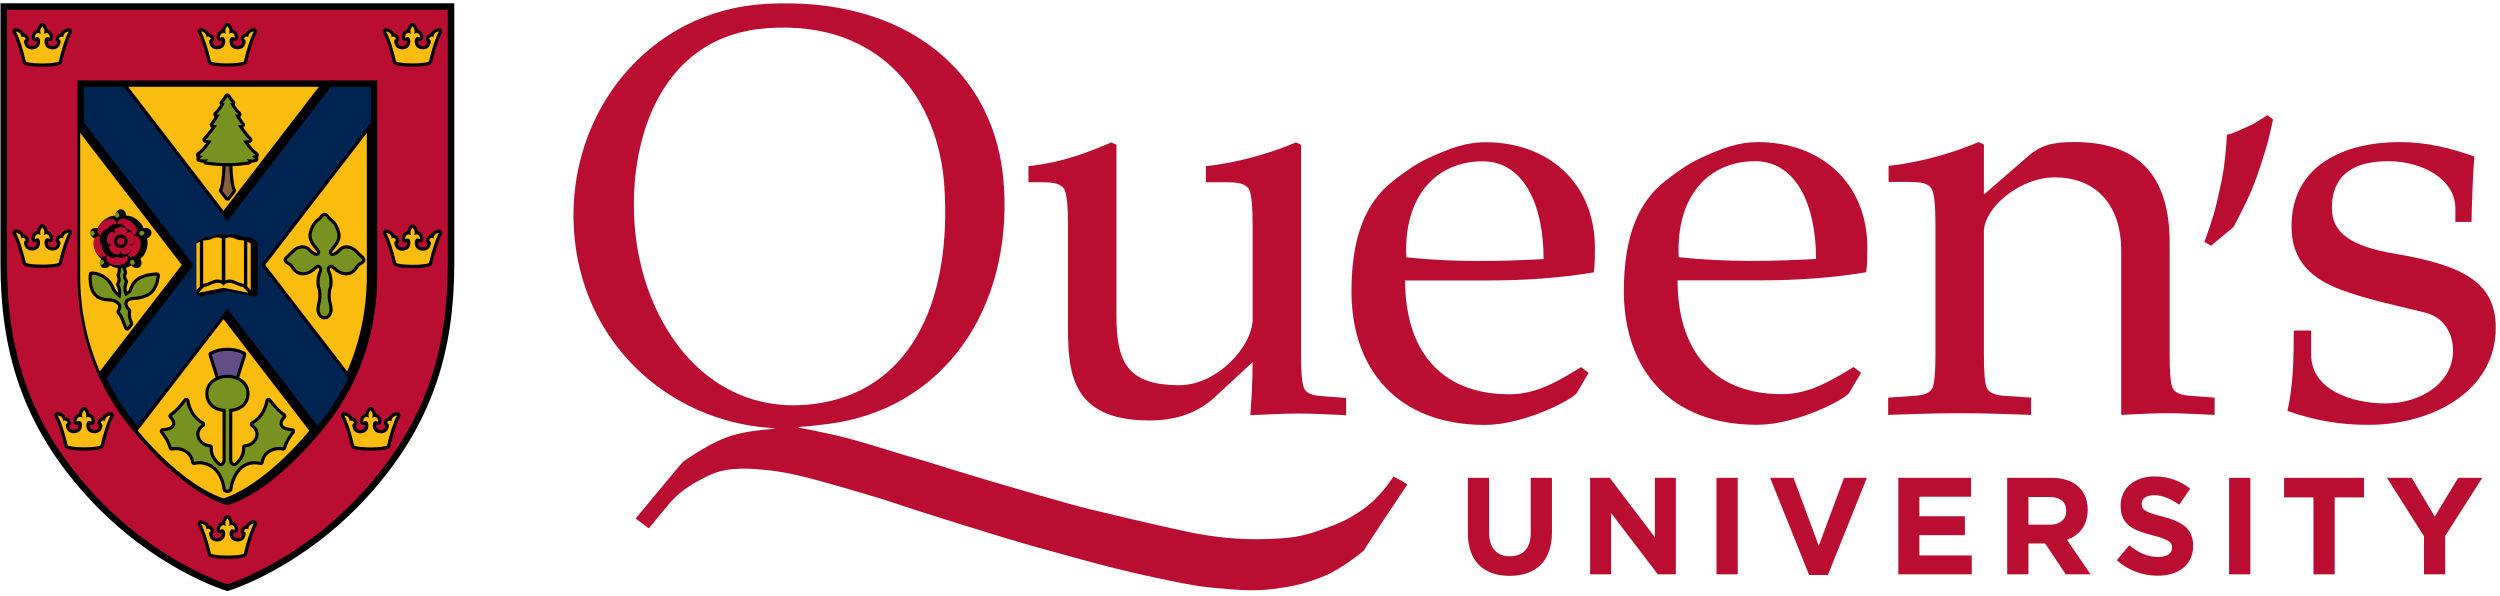 <?xml version="1.0" encoding="UTF-8" standalone="no"?>
<!DOCTYPE svg PUBLIC "-//W3C//DTD SVG 1.1//EN" "http://www.w3.org/Graphics/SVG/1.1/DTD/svg11.dtd">
<svg width="100%" height="100%" viewBox="0 0 1279 305" version="1.1" xmlns="http://www.w3.org/2000/svg" xmlns:xlink="http://www.w3.org/1999/xlink" xml:space="preserve" xmlns:serif="http://www.serif.com/" style="fill-rule:evenodd;clip-rule:evenodd;stroke-linecap:square;stroke-miterlimit:2;">
    <g transform="matrix(1,0,0,1,-1426.82,-1982.04)">
        <g id="Horizontal" transform="matrix(2.455,0,0,0.517,3668.17,1932.61)">
            <rect x="-913.126" y="95.675" width="520.912" height="589.382" style="fill:none;"/>
            <clipPath id="_clip1">
                <rect x="-913.126" y="95.675" width="520.912" height="589.382"/>
            </clipPath>
            <g clip-path="url(#_clip1)">
                <g transform="matrix(1.06,0,0,1.936,47.782,-336.661)">
                    <g transform="matrix(1.602,0,0,4.167,-961.819,80.483)">
                        <path d="M194.277,77.752C194.277,79.668 194.347,81.086 194.63,81.877C194.914,82.51 195.689,82.796 196.893,82.863L199.803,83.082L199.803,85.199C198.029,85.132 195.972,84.992 193.997,84.992C191.938,84.992 189.889,85.132 188.044,85.199C188.188,83.216 188.33,81.305 188.33,78.683L183.584,83.082C181.601,84.859 179.053,85.844 175.654,85.844C165.67,85.844 165.67,79.462 165.67,73.713L165.67,61.8C165.67,59.531 165.53,57.973 165.173,57.407C164.75,56.841 164.04,56.628 162.554,56.628L160.82,56.628L160.82,54.645C164.998,54.219 168.358,52.869 170.98,51.731L171.619,52.023L171.619,72.933C171.619,78.536 172.825,81.518 179.336,81.518C183.942,81.518 188.33,76.772 188.33,73.371L188.33,61.8C188.33,59.531 188.188,57.973 187.836,57.407C187.407,56.841 186.7,56.628 185.211,56.628L182.596,56.628L182.596,54.645C186.771,54.219 191.019,52.869 193.641,51.731L194.277,52.023L194.277,77.752Z" style="fill:rgb(185,14,49);fill-rule:nonzero;"/>
                    </g>
                    <g transform="matrix(1.602,0,0,4.167,-961.819,80.483)">
                        <path d="M216.538,54.056C221.638,54.056 224.038,59.447 224.038,66.047C218.941,66.327 212.991,66.467 207.192,65.828C206.835,58.096 211.086,54.056 216.538,54.056M216.887,51.714C214.479,51.714 212.429,52.499 209.951,53.636C208.394,54.342 206.906,55.407 205.561,56.465C202.302,59.021 200.461,63.133 200.461,70.008C200.461,79.584 206.128,86.392 216.818,86.392C221.638,86.392 227.649,83.271 228.148,82.425L229.559,80.01L228.64,79.304C225.948,80.928 223.26,82.632 219.864,82.632C211.152,82.632 207.047,76.968 207.047,68.669L217.383,68.669C221.637,68.669 225.947,68.383 230.202,67.678C230.337,66.68 230.337,65.688 230.337,64.697C230.338,56.685 224.609,51.714 216.887,51.714" style="fill:rgb(185,14,49);fill-rule:nonzero;"/>
                    </g>
                    <g transform="matrix(1.602,0,0,4.167,-961.819,80.483)">
                        <path d="M249.972,54.042C255.064,54.042 257.473,59.432 257.473,66.033C252.375,66.313 246.422,66.453 240.615,65.814C240.262,58.081 244.509,54.042 249.972,54.042M250.319,51.699C247.91,51.699 245.863,52.484 243.374,53.621C241.82,54.327 240.332,55.392 238.988,56.45C235.724,59.006 233.887,63.118 233.887,69.993C233.887,79.569 239.551,86.377 250.24,86.377C255.064,86.377 261.075,83.256 261.574,82.41L262.997,79.994L262.078,79.289C259.377,80.913 256.688,82.617 253.287,82.617C244.581,82.617 240.477,76.953 240.477,68.654L250.805,68.654C255.063,68.654 259.377,68.368 263.624,67.663C263.77,66.665 263.77,65.673 263.77,64.682C263.771,56.67 258.033,51.699 250.319,51.699" style="fill:rgb(185,14,49);fill-rule:nonzero;"/>
                    </g>
                    <g transform="matrix(1.602,0,0,4.167,-961.819,80.483)">
                        <path d="M278.072,77.713C278.072,79.629 278.139,81.047 278.419,81.838C278.705,82.471 279.478,82.757 280.688,82.824L283.867,83.043L283.867,85.16C281.39,85.093 278.561,84.953 275.097,84.953C271.62,84.953 268.788,85.093 266.321,85.16L266.321,83.043L269.5,82.824C270.701,82.757 271.48,82.471 271.769,81.838C272.049,81.047 272.125,79.629 272.125,77.713L272.125,61.761C272.125,59.492 271.979,57.934 271.62,57.368C271.2,56.802 270.488,56.589 269.004,56.589L266.375,56.589L266.375,54.606C270.564,54.18 274.801,52.83 277.423,51.692L278.071,51.984L278.071,58.013L278.208,58.013L283.446,53.469C285.01,52.124 286.342,51.693 289.177,51.693C297.47,51.693 300.864,56.304 300.864,64.031L300.864,77.714C300.864,79.63 300.931,81.048 301.217,81.839C301.503,82.472 302.282,82.758 303.486,82.825L306.388,83.044L306.388,85.161C304.618,85.094 302.555,84.954 300.578,84.954C298.601,84.954 296.544,85.094 294.92,85.161L294.92,65.028C294.92,59.139 291.586,56.024 286.767,56.024C282.453,56.024 278.07,59.784 278.07,62.686L278.07,77.713L278.072,77.713Z" style="fill:rgb(185,14,49);fill-rule:nonzero;"/>
                    </g>
                    <g transform="matrix(1.602,0,0,4.167,-961.819,80.483)">
                        <path d="M311.592,55.86C310.85,58.02 309.639,60.374 308.702,62.12L305.934,64.414L305.131,63.945C306.068,61.39 306.542,59.838 307.078,57.204C307.62,54.856 307.826,52.294 307.888,50.81C308.903,50.536 309.506,50.208 310.449,49.794C311.386,49.392 311.988,48.924 312.876,48.383L313.545,48.924C313.01,51.68 312.334,53.706 311.592,55.86" style="fill:rgb(185,14,49);fill-rule:nonzero;"/>
                    </g>
                    <g transform="matrix(1.602,0,0,4.167,-961.819,80.483)">
                        <path d="M318.227,74.815L318.227,77.723C318.227,82.122 323.252,83.752 327.365,83.752C331.825,83.752 335.64,81.142 335.64,77.303C335.64,75.034 334.441,73.184 332.251,72.624C329.124,71.833 325.236,71.06 321.829,69.789C318.44,68.511 315.818,66.382 315.818,62.056C315.818,54.396 322.474,51.695 329.124,51.695C332.464,51.695 335.506,52.48 338.262,53.471C338.049,56.033 337.982,58.648 337.909,61.49L335.931,61.49L335.931,59.854C335.931,56.173 331.752,54.044 327.712,54.044C321.695,54.044 320.777,57.378 320.777,59.787C320.777,62.835 323.107,64.472 328.491,65.39C336.918,66.808 340.884,68.937 340.884,74.461C340.884,82.267 333.097,86.38 325.236,86.38C321.829,86.38 318.793,85.887 315.325,84.677C316.031,81.556 316.098,78.149 316.098,74.815L318.227,74.815Z" style="fill:rgb(185,14,49);fill-rule:nonzero;"/>
                    </g>
                    <g transform="matrix(1.602,0,0,4.167,-961.819,80.483)">
                        <path d="M114.232,99.08C114.232,99.08 115.845,97.089 116.976,95.782C118.275,94.281 120.311,93.189 121.802,92.501C124.143,91.422 127.171,91.777 128.819,91.942C130.672,92.127 132.649,92.576 134.555,93.083C136.339,93.558 142.526,95.332 144.271,95.942C146.9,96.862 158.513,100.489 162.048,101.448C164.671,102.16 168.029,103.119 170.663,103.784C173.255,104.438 175.865,105.033 178.486,105.562C180.004,105.868 181.784,106.223 183.329,106.353C186.128,106.589 188.108,106.848 190.828,106.518C193.491,106.195 195.245,105.72 197.255,104.87C199.397,103.963 202.117,101.722 202.035,101.722C201.952,101.722 207.226,93.811 207.297,93.734C207.395,93.626 205.624,92.717 205.624,92.717C204.428,94.472 203.286,95.856 201.211,97.19C199.829,98.078 198.784,98.543 196.514,99.333C194.273,100.112 192.995,100.294 189.936,100.392C186.719,100.496 183.508,100.162 180.364,99.504C176.121,98.616 170.424,97.222 168.278,96.71C165.994,96.165 158.615,94.011 156.051,93.25C154.728,92.857 150.974,91.72 149.659,91.3C147.856,90.724 146.204,90.289 144.398,89.726C142.918,89.264 141.435,88.81 139.944,88.384C138.891,88.083 137.828,87.813 136.759,87.569C135.54,87.291 134.31,87.058 133.085,86.807C132.913,86.772 132.74,86.739 132.568,86.705C132.566,86.683 132.564,86.662 132.562,86.64C133.758,86.576 134.849,86.449 136.318,86.262C150.434,84.415 158.739,72.191 157.819,57.2C156.962,42.843 145.541,33.814 128.652,34.741C114.184,35.521 104.245,48.098 105.027,62.236C105.806,76.239 116.595,85.902 129.151,86.762L129.683,86.795C129.683,86.808 129.507,86.882 129.366,86.892C128.005,86.992 125.554,87.229 123.647,87.962C121.081,88.949 118.45,90.923 118.413,90.92C118.376,90.918 112.61,97.875 112.61,97.875L114.232,99.08ZM112.476,61.675C111.77,51.298 115.739,38.655 128.723,37.728C143.059,36.661 149.867,46.83 150.504,57.2C151.356,70.338 146.956,81.708 135.321,83.701C121.628,85.975 113.325,74.038 112.476,61.675" style="fill:rgb(185,14,49);fill-rule:nonzero;"/>
                    </g>
                    <g transform="matrix(1.602,0,0,4.167,-961.819,80.483)">
                        <path d="M219.87,104.904C216.69,104.904 214.745,103.128 214.745,99.644L214.745,92.878L217.35,92.878L217.35,99.576C217.35,101.504 218.314,102.502 219.904,102.502C221.494,102.502 222.458,101.538 222.458,99.66L222.458,92.877L225.063,92.877L225.063,99.558C225.062,103.145 223.05,104.904 219.87,104.904" style="fill:rgb(185,14,49);fill-rule:nonzero;"/>
                    </g>
                    <g transform="matrix(1.602,0,0,4.167,-961.819,80.483)">
                        <path d="M238.053,104.718L232.319,97.191L232.319,104.718L229.748,104.718L229.748,92.878L232.15,92.878L237.697,100.168L237.697,92.878L240.268,92.878L240.268,104.718L238.053,104.718Z" style="fill:rgb(185,14,49);fill-rule:nonzero;"/>
                    </g>
                    <g transform="matrix(1.602,0,0,4.167,-961.819,80.483)">
                        <rect x="245.258" y="92.878" width="2.605" height="11.84" style="fill:rgb(185,14,49);"/>
                    </g>
                    <g transform="matrix(1.602,0,0,4.167,-961.819,80.483)">
                        <path d="M258.925,104.803L256.624,104.803L251.838,92.878L254.713,92.878L257.809,101.217L260.904,92.878L263.712,92.878L258.925,104.803Z" style="fill:rgb(185,14,49);fill-rule:nonzero;"/>
                    </g>
                    <g transform="matrix(1.602,0,0,4.167,-961.819,80.483)">
                        <path d="M267.568,104.718L267.568,92.878L276.499,92.878L276.499,95.195L270.156,95.195L270.156,97.597L275.738,97.597L275.738,99.914L270.156,99.914L270.156,102.401L276.583,102.401L276.583,104.718L267.568,104.718Z" style="fill:rgb(185,14,49);fill-rule:nonzero;"/>
                    </g>
                    <g transform="matrix(1.602,0,0,4.167,-961.819,80.483)">
                        <path d="M288.119,104.718L285.582,100.929L283.535,100.929L283.535,104.718L280.93,104.718L280.93,92.878L286.342,92.878C289.133,92.878 290.808,94.35 290.808,96.785L290.808,96.819C290.808,98.73 289.776,99.931 288.271,100.489L291.163,104.718L288.119,104.718ZM288.17,96.92C288.17,95.804 287.392,95.229 286.123,95.229L283.535,95.229L283.535,98.629L286.173,98.629C287.442,98.629 288.169,97.952 288.169,96.954L288.169,96.92L288.17,96.92Z" style="fill:rgb(185,14,49);fill-rule:nonzero;"/>
                    </g>
                    <g transform="matrix(1.602,0,0,4.167,-961.819,80.483)">
                        <path d="M299.401,104.887C297.608,104.887 295.798,104.261 294.377,102.993L295.916,101.149C296.982,102.028 298.098,102.587 299.451,102.587C300.517,102.587 301.159,102.164 301.159,101.471L301.159,101.437C301.159,100.777 300.753,100.439 298.774,99.932C296.389,99.323 294.85,98.663 294.85,96.312L294.85,96.278C294.85,94.13 296.575,92.709 298.994,92.709C300.719,92.709 302.191,93.25 303.392,94.214L302.039,96.176C300.99,95.449 299.959,95.009 298.961,95.009C297.963,95.009 297.439,95.466 297.439,96.041L297.439,96.075C297.439,96.853 297.947,97.107 299.993,97.631C302.395,98.257 303.748,99.119 303.748,101.183L303.748,101.217C303.748,103.568 301.955,104.887 299.401,104.887" style="fill:rgb(185,14,49);fill-rule:nonzero;"/>
                    </g>
                    <g transform="matrix(1.602,0,0,4.167,-961.819,80.483)">
                        <rect x="308.163" y="92.878" width="2.605" height="11.84" style="fill:rgb(185,14,49);"/>
                    </g>
                    <g transform="matrix(1.602,0,0,4.167,-961.819,80.483)">
                        <path d="M321.119,95.28L321.119,104.718L318.514,104.718L318.514,95.28L314.911,95.28L314.911,92.878L324.722,92.878L324.722,95.28L321.119,95.28Z" style="fill:rgb(185,14,49);fill-rule:nonzero;"/>
                    </g>
                    <g transform="matrix(1.602,0,0,4.167,-961.819,80.483)">
                        <path d="M334.684,99.999L334.684,104.718L332.079,104.718L332.079,100.049L327.53,92.878L330.574,92.878L333.399,97.631L336.274,92.878L339.234,92.878L334.684,99.999Z" style="fill:rgb(185,14,49);fill-rule:nonzero;"/>
                    </g>
                    <g transform="matrix(1.602,0,0,4.167,-961.819,80.483)">
                        <path d="M62.516,105.934C62.516,105.934 53.799,103.286 45.93,94.661C38.061,86.034 35.469,77.105 35.469,66.577L35.469,35.47L89.561,35.47L89.561,66.577C89.561,77.105 86.973,86.034 79.104,94.661C71.231,103.286 62.516,105.934 62.516,105.934Z" style="fill:none;fill-rule:nonzero;stroke:black;stroke-width:1.6px;"/>
                        <path d="M62.516,105.934C62.516,105.934 53.799,103.286 45.93,94.661C38.061,86.034 35.469,77.105 35.469,66.577L35.469,35.47L89.561,35.47L89.561,66.577C89.561,77.105 86.973,86.034 79.104,94.661C71.231,103.286 62.516,105.934 62.516,105.934Z" style="fill:rgb(185,14,49);fill-rule:nonzero;"/>
                    </g>
                    <g transform="matrix(1.602,0,0,4.167,-961.819,80.483)">
                        <path d="M44.124,44.137L44.124,68.094C44.124,74.795 46.296,81.154 50.063,85.995C57.171,95.134 62.515,96.221 62.515,96.221C62.515,96.221 67.858,95.134 74.966,85.995C78.732,81.154 80.905,74.795 80.905,68.094L80.905,44.137L44.124,44.137Z" style="fill-rule:nonzero;"/>
                    </g>
                    <g transform="matrix(0.384,0,0,1,-1455.5,-1758.7)">
                        <path d="M1500.5,2202.12C1523.42,2229.31 1540.89,2235.66 1544.45,2236.73C1547.98,2235.67 1565.45,2229.33 1588.39,2202.12L1544.44,2145.12L1500.5,2202.12ZM1617.82,2049.96L1565.82,2117.4L1607.77,2171.81C1614.32,2156.77 1617.82,2140.07 1617.82,2122.91L1617.82,2049.96ZM1471.08,2049.96L1471.08,2122.9C1471.08,2140.06 1474.57,2156.77 1481.13,2171.8L1523.08,2117.39L1471.08,2049.96ZM1593.27,2026.35L1495.62,2026.35L1544.45,2089.68L1593.27,2026.35Z" style="fill:rgb(250,189,15);fill-rule:nonzero;"/>
                    </g>
                    <g transform="matrix(1.602,0,0,4.167,-961.819,80.483)">
                        <path d="M80.123,49.304L80.123,44.919L75.221,44.919L62.515,61.401L49.808,44.919L44.906,44.919L44.906,49.304L58.373,66.771L47.685,80.637C48.512,82.377 49.514,84.015 50.681,85.514C50.942,85.85 51.201,86.173 51.457,86.487L62.516,72.143L73.575,86.487C73.831,86.173 74.089,85.85 74.351,85.514C75.518,84.014 76.52,82.376 77.347,80.636L66.656,66.772L80.123,49.304Z" style="fill:rgb(0,36,82);fill-rule:nonzero;"/>
                    </g>
                    <g transform="matrix(1.602,0,0,4.167,-961.819,80.483)">
                        <path d="M75.17,67.16C75.204,67.132 75.223,67.123 75.224,67.121C75.282,67.135 75.431,67.265 75.529,67.351C75.845,67.627 76.322,68.045 77.092,68.045C77.91,68.045 78.288,67.522 78.537,67.177C78.618,67.064 78.695,66.958 78.768,66.892C78.839,66.828 78.928,66.775 79.014,66.724C79.193,66.618 79.439,66.472 79.453,66.172C79.467,65.877 79.233,65.664 79.004,65.497C78.893,65.414 78.69,65.197 78.568,65.067L78.534,65.031C78.13,64.602 77.619,64.356 77.129,64.356L77.126,64.356C76.757,64.357 76.421,64.499 76.179,64.759C75.703,65.272 75.436,65.297 75.389,65.276C75.37,65.267 75.353,65.224 75.354,65.182C75.386,65.117 75.509,64.969 75.601,64.858C75.998,64.38 76.598,63.657 76.356,62.739C76.138,61.917 75.757,61.325 75.223,60.981C75.136,60.925 75.086,60.851 75.029,60.765C74.933,60.622 74.772,60.384 74.435,60.384C74.1,60.384 73.94,60.623 73.844,60.765C73.786,60.851 73.736,60.925 73.652,60.981C73.115,61.327 72.733,61.918 72.516,62.739C72.275,63.655 72.874,64.378 73.27,64.855C73.361,64.965 73.485,65.114 73.517,65.179C73.519,65.227 73.499,65.267 73.483,65.274C73.437,65.296 73.17,65.271 72.692,64.757C72.453,64.499 72.118,64.356 71.75,64.354L71.744,64.354C71.255,64.354 70.744,64.6 70.34,65.027L70.269,65.103C70.15,65.229 69.971,65.42 69.869,65.494C69.639,65.663 69.405,65.875 69.419,66.17C69.434,66.469 69.679,66.615 69.858,66.721C69.944,66.772 70.033,66.825 70.103,66.888C70.175,66.953 70.251,67.059 70.332,67.171C70.582,67.518 70.961,68.042 71.779,68.042C72.551,68.042 73.029,67.624 73.345,67.347C73.444,67.26 73.595,67.129 73.637,67.117C73.637,67.117 73.657,67.123 73.697,67.157C73.715,67.172 73.708,67.17 73.721,67.177C73.748,67.205 73.813,67.305 73.712,67.54C73.416,68.223 73.356,69.151 73.57,69.696C73.708,70.051 73.698,70.744 73.609,71.183C73.593,71.26 73.576,71.337 73.559,71.414C73.458,71.873 73.354,72.347 73.538,72.759C73.616,72.928 73.852,73.444 74.428,73.444L74.443,73.444C75.022,73.444 75.255,72.927 75.331,72.758C75.517,72.35 75.412,71.877 75.311,71.42C75.293,71.341 75.276,71.262 75.261,71.185C75.173,70.741 75.164,70.046 75.302,69.696C75.515,69.147 75.455,68.22 75.16,67.54C75.058,67.304 75.121,67.204 75.148,67.175C75.161,67.172 75.153,67.175 75.17,67.16Z" style="fill-rule:nonzero;"/>
                    </g>
                    <g transform="matrix(1.602,0,0,4.167,-961.819,80.483)">
                        <path d="M58.713,53.836C58.739,53.987 58.851,54.109 58.999,54.147C59.191,54.196 59.378,54.217 59.546,54.223C59.597,54.346 59.709,54.435 59.842,54.456C60.109,54.499 60.939,54.621 61.898,54.653C61.835,56.717 61.602,57.312 61.553,57.413C61.419,57.548 61.443,57.724 61.562,57.878L62.222,58.733C62.295,58.828 62.408,58.883 62.528,58.883C62.648,58.883 62.761,58.827 62.834,58.732L63.492,57.879C63.612,57.724 63.634,57.545 63.497,57.41C63.448,57.309 63.207,56.715 63.138,54.652C64.099,54.619 64.925,54.498 65.191,54.455C65.324,54.434 65.435,54.345 65.487,54.222C65.655,54.216 65.842,54.195 66.034,54.146C66.183,54.108 66.295,53.986 66.32,53.835C66.336,53.74 66.316,53.644 66.267,53.566C66.327,53.507 66.367,53.429 66.379,53.342C66.399,53.196 66.334,53.051 66.211,52.969C65.799,52.693 65.398,52.207 65.125,51.833C65.183,51.822 65.241,51.809 65.296,51.793C65.429,51.756 65.533,51.65 65.567,51.517C65.601,51.383 65.561,51.241 65.462,51.144C65.169,50.858 64.759,50.318 64.471,49.92C64.55,49.876 64.613,49.804 64.646,49.716C64.695,49.583 64.668,49.433 64.574,49.327C64.466,49.204 64.263,48.899 64.081,48.616C64.147,48.57 64.198,48.504 64.226,48.425C64.276,48.281 64.236,48.121 64.125,48.016C63.795,47.707 63.556,47.378 63.404,47.135C63.436,47.093 63.459,47.044 63.471,46.991C63.501,46.863 63.464,46.729 63.373,46.635C63.186,46.441 63.019,46.215 62.85,45.925C62.781,45.807 62.654,45.734 62.516,45.734C62.378,45.734 62.252,45.807 62.182,45.925C62.012,46.215 61.846,46.44 61.658,46.635C61.567,46.729 61.53,46.864 61.56,46.991C61.572,47.044 61.596,47.093 61.627,47.135C61.475,47.378 61.237,47.706 60.906,48.015C60.795,48.119 60.755,48.279 60.805,48.424C60.832,48.503 60.884,48.569 60.949,48.615C60.767,48.899 60.564,49.203 60.456,49.326C60.362,49.433 60.335,49.582 60.384,49.715C60.417,49.803 60.48,49.875 60.559,49.919C60.27,50.317 59.861,50.857 59.567,51.143C59.468,51.24 59.428,51.382 59.462,51.516C59.496,51.65 59.6,51.755 59.733,51.792C59.788,51.807 59.846,51.82 59.904,51.832C59.631,52.206 59.23,52.692 58.818,52.968C58.695,53.05 58.63,53.195 58.65,53.341C58.662,53.427 58.702,53.506 58.762,53.565C58.717,53.645 58.697,53.74 58.713,53.836Z" style="fill-rule:nonzero;"/>
                    </g>
                    <g transform="matrix(1.602,0,0,4.167,-961.819,80.483)">
                        <path d="M70.451,86.779C69.975,86.759 69.389,86.657 69.304,86.289C69.297,86.259 69.294,86.228 69.294,86.199C69.294,86.016 69.42,85.788 69.632,85.59C69.718,85.509 69.763,85.393 69.752,85.275C69.742,85.157 69.678,85.05 69.579,84.985C69.08,84.658 68.492,84.05 67.876,83.229C67.784,83.106 67.629,83.05 67.478,83.084C67.329,83.119 67.214,83.239 67.186,83.39C67.06,84.068 66.669,85.306 65.46,85.977C65.344,86.042 65.269,86.162 65.262,86.295C65.255,86.428 65.317,86.555 65.426,86.632C65.785,86.884 65.894,87.158 65.928,87.303C65.945,87.374 65.954,87.446 65.954,87.524C65.954,87.833 65.81,88.138 65.548,88.382C65.31,88.605 64.995,88.739 64.66,88.759C64.555,88.765 64.457,88.814 64.389,88.895C64.321,88.975 64.288,89.08 64.299,89.185C64.305,89.244 64.308,89.305 64.308,89.364C64.308,90.101 63.812,90.694 63.402,91.056L63.396,91.061C63.395,91.061 63.338,91.083 63.278,91.043C63.149,90.955 63.117,90.869 63.117,90.602L63.116,90.149C63.115,90.007 63.115,89.869 63.115,89.74L63.118,84.782C63.625,84.721 64.084,84.54 64.44,84.257C64.96,83.843 65.235,83.243 65.235,82.521C65.235,81.596 64.691,80.937 63.963,80.572C63.967,80.562 63.973,80.553 63.976,80.542L64.826,77.876C64.883,77.698 64.804,77.505 64.639,77.417C64.028,77.092 63.295,76.92 62.519,76.92C61.743,76.92 61.01,77.092 60.399,77.417C60.234,77.505 60.156,77.698 60.212,77.876L61.062,80.542C61.065,80.552 61.071,80.562 61.075,80.572C60.346,80.938 59.803,81.597 59.803,82.521C59.803,83.243 60.078,83.843 60.598,84.257C60.953,84.54 61.412,84.721 61.919,84.782L61.922,89.871C61.922,89.96 61.922,90.056 61.921,90.162L61.92,90.604C61.92,90.866 61.887,90.956 61.76,91.043C61.7,91.083 61.644,91.063 61.644,91.063L61.639,91.061C61.222,90.693 60.727,90.1 60.727,89.365C60.727,89.313 60.73,89.256 60.738,89.185C60.749,89.08 60.716,88.976 60.648,88.895C60.58,88.815 60.482,88.766 60.377,88.759C60.042,88.739 59.726,88.604 59.488,88.382C59.227,88.137 59.083,87.832 59.083,87.524C59.083,87.446 59.091,87.374 59.109,87.3C59.142,87.159 59.251,86.884 59.61,86.633C59.719,86.556 59.781,86.429 59.774,86.296C59.767,86.163 59.692,86.043 59.576,85.978C58.368,85.307 57.976,84.069 57.85,83.391C57.822,83.24 57.707,83.12 57.558,83.085C57.408,83.05 57.253,83.107 57.161,83.23C56.545,84.052 55.956,84.659 55.458,84.986C55.359,85.051 55.295,85.158 55.285,85.276C55.275,85.394 55.319,85.51 55.405,85.591C55.616,85.789 55.743,86.017 55.743,86.2C55.743,86.23 55.74,86.257 55.733,86.287C55.647,86.658 55.063,86.76 54.587,86.781C54.44,86.787 54.309,86.877 54.25,87.011C54.191,87.146 54.213,87.303 54.308,87.416C54.798,88 55.18,88.699 55.306,89.241C55.354,89.448 55.561,89.578 55.768,89.531C56.264,89.419 56.842,89.516 57.277,89.785C57.719,90.058 57.982,90.462 58.06,90.986C58.077,91.098 58.141,91.197 58.237,91.257C58.333,91.317 58.45,91.332 58.558,91.298C59.29,91.069 60.064,91.407 60.459,91.629C61.2,92.048 61.815,93.177 61.921,94.314C61.935,94.461 62.031,94.588 62.17,94.64L62.387,94.722C62.431,94.738 62.477,94.747 62.523,94.747C62.572,94.747 62.62,94.738 62.666,94.72L62.887,94.632C63.018,94.58 63.11,94.461 63.128,94.321C63.28,93.115 63.913,91.975 64.666,91.549C65.231,91.231 65.899,91.144 66.499,91.308C66.606,91.338 66.721,91.319 66.813,91.258C66.906,91.197 66.968,91.099 66.984,90.99C67.06,90.465 67.323,90.06 67.766,89.786C68.202,89.517 68.781,89.42 69.277,89.532C69.485,89.579 69.691,89.449 69.739,89.242C69.864,88.701 70.247,88.001 70.737,87.417C70.832,87.304 70.854,87.147 70.795,87.012C70.729,86.875 70.598,86.786 70.451,86.779Z" style="fill-rule:nonzero;"/>
                    </g>
                    <g transform="matrix(1.602,0,0,4.167,-961.819,80.483)">
                        <path d="M66.042,63.82L65.376,63.432C65.313,63.395 65.242,63.376 65.166,63.38L65.015,63.386C64.788,63.384 64.37,63.334 64.218,63.256C63.894,63.092 63.579,63.008 63.281,63.004C62.965,63.003 62.711,63.075 62.522,63.161C62.339,63.078 62.093,63.007 61.785,63.005L61.721,63.005C61.705,63.006 61.689,63.007 61.674,63.009C61.402,63.027 61.117,63.109 60.826,63.256C60.673,63.333 60.247,63.385 60.026,63.386L59.871,63.38C59.797,63.377 59.724,63.395 59.661,63.432L58.995,63.82C58.876,63.889 58.803,64.017 58.803,64.154L58.803,70.245C58.803,70.361 58.855,70.471 58.945,70.544C59.035,70.617 59.153,70.647 59.266,70.624L62.52,69.969L65.774,70.624C65.799,70.629 65.825,70.632 65.85,70.632C65.939,70.632 66.025,70.602 66.095,70.545C66.185,70.472 66.237,70.362 66.237,70.246L66.237,64.155C66.234,64.016 66.161,63.889 66.042,63.82Z" style="fill-rule:nonzero;"/>
                    </g>
                    <g transform="matrix(1.602,0,0,4.167,-961.819,80.483)">
                        <path d="M54.137,67.801C54.061,67.721 53.952,67.677 53.846,67.68C53.778,67.682 52.169,67.733 51.316,68.408C50.817,68.802 50.563,69.324 50.433,69.766C50.432,69.77 50.43,69.774 50.428,69.779C50.402,69.877 50.342,69.931 50.177,70.037C50.158,69.951 50.15,69.854 50.147,69.731C50.14,69.454 50.177,69.256 50.298,68.915C50.341,68.795 50.321,68.661 50.246,68.558C50.125,68.392 50.093,68.251 50.087,68.163C50.082,68.092 50.122,67.983 50.182,67.841C50.225,67.74 50.223,67.627 50.177,67.528C50.11,67.383 50.095,67.225 50.095,67.105C50.347,67.042 50.562,66.942 50.729,66.804C50.816,66.905 50.923,66.994 51.047,67.06C51.166,67.124 51.289,67.155 51.405,67.155C51.528,67.155 51.645,67.119 51.743,67.048C51.933,66.91 52.017,66.663 51.969,66.391C51.944,66.251 51.892,66.121 51.823,66.008C52.152,65.8 52.418,65.415 52.589,64.887C52.759,64.364 52.771,63.899 52.63,63.54C52.751,63.489 52.868,63.414 52.969,63.317C53.169,63.124 53.244,62.876 53.172,62.652C53.099,62.429 52.892,62.272 52.616,62.233C52.477,62.214 52.34,62.224 52.211,62.254C52.115,61.877 51.832,61.504 51.383,61.178C50.935,60.852 50.494,60.698 50.107,60.723C50.096,60.593 50.062,60.46 50.002,60.335C49.881,60.085 49.668,59.935 49.433,59.934L49.432,59.934C49.197,59.934 48.984,60.083 48.862,60.334C48.801,60.459 48.768,60.591 48.757,60.722C48.37,60.699 47.93,60.854 47.482,61.179C47.033,61.505 46.75,61.878 46.654,62.254C46.525,62.223 46.386,62.214 46.246,62.233C45.971,62.272 45.764,62.428 45.691,62.652C45.618,62.876 45.694,63.124 45.895,63.318C45.996,63.415 46.113,63.49 46.235,63.541C46.095,63.901 46.107,64.366 46.277,64.889C46.448,65.415 46.713,65.798 47.04,66.005C46.97,66.119 46.917,66.25 46.891,66.39C46.843,66.663 46.928,66.909 47.117,67.047C47.215,67.118 47.332,67.154 47.456,67.154C47.572,67.154 47.695,67.122 47.815,67.059C47.94,66.992 48.046,66.902 48.133,66.801C48.362,66.989 48.679,67.11 49.062,67.157C49.073,67.348 49.069,67.62 48.952,67.842C48.897,67.946 48.892,68.07 48.94,68.178C49.001,68.317 49.041,68.437 49.037,68.569C49.031,68.733 49.022,68.761 48.912,68.94C48.842,69.054 48.836,69.197 48.896,69.316C49.035,69.591 49.09,69.849 49.096,69.998C49.098,70.045 49.098,70.091 49.098,70.135C48.925,69.969 48.765,69.8 48.714,69.678C48.714,69.678 48.714,69.677 48.713,69.677C48.556,69.243 48.309,68.767 47.918,68.407C46.972,67.537 45.923,67.566 45.878,67.566C45.772,67.567 45.706,67.598 45.637,67.647C45.557,67.704 45.522,67.796 45.509,67.901C45.5,67.976 45.274,69.754 46.26,70.671C46.782,71.156 47.562,71.25 48.087,71.25L48.114,71.25C48.579,71.299 48.945,71.517 49.081,71.734C49.084,71.742 49.086,71.75 49.088,71.758C49.141,71.929 49.112,72.053 48.957,72.308C48.865,72.459 48.888,72.654 49.012,72.78C49.263,73.035 49.406,73.407 49.623,73.969C49.694,74.153 49.772,74.355 49.863,74.577C49.915,74.705 50.032,74.795 50.169,74.814C50.187,74.816 50.204,74.817 50.221,74.817C50.339,74.817 50.453,74.762 50.526,74.667L50.883,74.207C50.971,74.094 50.989,73.941 50.93,73.811C50.739,73.389 50.671,72.993 50.671,72.783C50.671,72.688 50.683,72.597 50.708,72.496C50.743,72.359 50.7,72.215 50.597,72.119C50.387,71.923 50.295,71.773 50.251,71.556C50.244,71.388 50.275,71.115 51.105,71.063C51.113,71.062 51.12,71.06 51.128,71.06C51.526,71.045 52.12,70.956 52.807,70.635C54.062,70.049 54.231,68.179 54.237,68.1C54.25,67.989 54.212,67.88 54.137,67.801Z" style="fill-rule:nonzero;"/>
                    </g>
                    <g transform="matrix(0.384,0,0,1,-1455.5,-1758.7)">
                        <path d="M1496.92,2114.9C1496.84,2115.39 1496.66,2115.85 1496.4,2116.29C1496.65,2116.64 1497,2116.96 1497.41,2117.18C1498.41,2117.71 1499.11,2117.2 1498.91,2116.09C1498.83,2115.62 1498.63,2115.19 1498.37,2114.84C1498.08,2114.9 1497.78,2114.95 1497.48,2114.95C1497.3,2114.95 1497.11,2114.93 1496.92,2114.9ZM1482.38,2114.93C1482.08,2114.93 1481.79,2114.89 1481.49,2114.83C1481.23,2115.17 1481.03,2115.61 1480.94,2116.09C1480.74,2117.2 1481.45,2117.7 1482.44,2117.18C1482.86,2116.95 1483.21,2116.63 1483.46,2116.28C1483.2,2115.85 1483.02,2115.38 1482.94,2114.89C1482.75,2114.91 1482.57,2114.93 1482.38,2114.93ZM1478.62,2101.59C1478.41,2101.16 1478.29,2100.69 1478.24,2100.2C1477.83,2100.07 1477.36,2100.01 1476.89,2100.08C1475.78,2100.24 1475.51,2101.06 1476.32,2101.84C1476.66,2102.16 1477.07,2102.4 1477.48,2102.53C1477.81,2102.15 1478.19,2101.83 1478.62,2101.59ZM1502.4,2102.53C1502.8,2102.4 1503.21,2102.17 1503.55,2101.85C1504.36,2101.07 1504.09,2100.24 1502.98,2100.08C1502.52,2100.02 1502.05,2100.07 1501.65,2100.2C1501.6,2100.7 1501.47,2101.16 1501.26,2101.61C1501.69,2101.84 1502.07,2102.16 1502.4,2102.53ZM1491.16,2092.57C1491.16,2092.15 1491.06,2091.7 1490.86,2091.28C1490.37,2090.26 1489.5,2090.26 1489.01,2091.28C1488.81,2091.7 1488.72,2092.14 1488.71,2092.56C1489.18,2092.76 1489.59,2093.03 1489.96,2093.37C1490.3,2093.04 1490.71,2092.77 1491.16,2092.57Z" style="fill:rgb(119,146,33);fill-rule:nonzero;"/>
                    </g>
                    <g transform="matrix(0.384,0,0,1,-1455.5,-1758.7)">
                        <path d="M1490.38,2113.39C1490.24,2113.33 1490.09,2113.23 1489.93,2113.12C1489.77,2113.23 1489.62,2113.33 1489.48,2113.39C1488.16,2114.04 1486.52,2113.74 1484.82,2112.55C1483.6,2115.35 1485.66,2117.49 1489.94,2117.49C1494.22,2117.49 1496.27,2115.36 1495.04,2112.56C1493.34,2113.74 1491.7,2114.04 1490.38,2113.39ZM1498.45,2102.68C1498.67,2103.39 1498.78,2104.07 1498.78,2104.69C1498.78,2105.77 1498.46,2106.68 1497.81,2107.35C1497.7,2107.46 1497.57,2107.57 1497.4,2107.7C1497.46,2107.88 1497.51,2108.06 1497.53,2108.2C1497.55,2108.36 1497.56,2108.51 1497.56,2108.66C1497.56,2109.97 1496.76,2111.27 1495.27,2112.39C1497.56,2114.41 1500.23,2113.12 1501.55,2109.05C1502.87,2104.98 1501.49,2102.39 1498.45,2102.68ZM1482.31,2108.65C1482.31,2108.5 1482.32,2108.35 1482.34,2108.2C1482.37,2108.05 1482.41,2107.87 1482.46,2107.69C1482.31,2107.57 1482.17,2107.46 1482.07,2107.35C1481.42,2106.68 1481.09,2105.77 1481.09,2104.69C1481.09,2104.06 1481.21,2103.37 1481.43,2102.65C1478.39,2102.37 1477.01,2104.98 1478.33,2109.05C1479.65,2113.11 1482.3,2114.4 1484.59,2112.37C1483.1,2111.26 1482.31,2109.96 1482.31,2108.65ZM1494.36,2098.42C1494.42,2098.55 1494.49,2098.72 1494.55,2098.91C1494.75,2098.9 1494.94,2098.92 1495.09,2098.95C1496.53,2099.2 1497.69,2100.42 1498.37,2102.39C1500.99,2100.84 1500.58,2097.9 1497.12,2095.39C1493.66,2092.88 1490.77,2093.39 1490.1,2096.36C1492.16,2096.4 1493.67,2097.12 1494.36,2098.42ZM1481.52,2102.37C1482.19,2100.41 1483.35,2099.19 1484.8,2098.94C1484.95,2098.91 1485.13,2098.9 1485.34,2098.9C1485.39,2098.72 1485.46,2098.55 1485.52,2098.41C1486.21,2097.12 1487.72,2096.39 1489.8,2096.37C1489.13,2093.39 1486.22,2092.88 1482.75,2095.39C1479.3,2097.91 1478.89,2100.82 1481.52,2102.37Z" style="fill:rgb(185,14,49);fill-rule:nonzero;"/>
                    </g>
                    <g transform="matrix(1.602,0,0,4.167,-961.819,80.483)">
                        <path d="M49.429,62.128C48.752,62.128 48.47,62.506 48.788,62.97L48.787,62.971C48.441,62.524 47.994,62.678 47.784,63.323C47.575,63.969 47.846,64.354 48.387,64.194L48.388,64.195C47.856,64.385 47.863,64.858 48.413,65.257C48.961,65.655 49.41,65.516 49.426,64.954L49.428,64.954C49.446,65.518 49.896,65.656 50.447,65.257C50.995,64.859 51.001,64.388 50.471,64.198L50.472,64.197C51.013,64.355 51.284,63.968 51.075,63.322C50.865,62.678 50.42,62.526 50.076,62.972L50.075,62.971C50.393,62.505 50.108,62.128 49.429,62.128ZM48.602,63.866C48.602,63.408 48.975,63.036 49.432,63.036C49.89,63.036 50.262,63.407 50.262,63.866C50.262,64.324 49.891,64.696 49.432,64.696C48.975,64.696 48.602,64.324 48.602,63.866Z" style="fill:rgb(185,14,49);fill-rule:nonzero;"/>
                    </g>
                    <g transform="matrix(1.602,0,0,4.167,-961.819,80.483)">
                        <path d="M62.517,77.305C61.807,77.305 61.128,77.465 60.579,77.757L61.429,80.423C62.087,80.175 62.948,80.175 63.606,80.423L64.456,77.757C63.906,77.465 63.226,77.305 62.517,77.305Z" style="fill:rgb(97,79,135);fill-rule:nonzero;"/>
                    </g>
                    <g transform="matrix(1.602,0,0,4.167,-961.819,80.483)">
                        <path d="M74.429,73.06C74.212,73.06 74.046,72.942 73.89,72.601C73.734,72.252 73.89,71.749 73.988,71.263C74.086,70.778 74.104,70.005 73.93,69.559C73.754,69.112 73.814,68.279 74.066,67.697C74.318,67.116 73.945,66.864 73.945,66.864C73.301,66.322 73.034,67.658 71.778,67.658C70.92,67.658 70.729,66.938 70.362,66.604C69.993,66.27 69.468,66.268 70.096,65.807C70.248,65.695 70.472,65.448 70.619,65.295C71.207,64.672 71.987,64.568 72.408,65.021C73.443,66.134 73.959,65.565 73.898,65.112C73.845,64.727 72.607,63.907 72.889,62.838C73.103,62.03 73.468,61.559 73.861,61.306C74.188,61.093 74.193,60.771 74.435,60.771C74.682,60.771 74.684,61.093 75.014,61.306C75.407,61.559 75.769,62.03 75.983,62.838C76.265,63.908 75.029,64.727 74.974,65.112C74.914,65.565 75.432,66.134 76.465,65.021C76.888,64.568 77.668,64.672 78.255,65.295C78.399,65.449 78.625,65.695 78.776,65.807C79.406,66.268 78.882,66.27 78.512,66.604C78.142,66.938 77.956,67.658 77.095,67.658C75.841,67.658 75.575,66.321 74.925,66.864C74.925,66.864 74.557,67.116 74.809,67.697C75.061,68.279 75.119,69.112 74.945,69.559C74.769,70.005 74.789,70.778 74.885,71.263C74.983,71.749 75.142,72.252 74.983,72.601C74.829,72.942 74.661,73.06 74.447,73.06L74.429,73.06Z" style="fill:rgb(119,146,33);fill-rule:nonzero;"/>
                    </g>
                    <g transform="matrix(0.384,0,0,1,-1455.5,-1758.7)">
                        <path d="M1531.64,2131.65L1534.44,2128.67C1535.46,2128.61 1537.24,2127.91 1538.09,2127.49C1540.19,2126.43 1543.28,2125.91 1544.46,2128.05L1544.47,2128.02C1545.66,2125.91 1548.73,2126.43 1550.82,2127.49C1551.67,2127.91 1553.46,2128.61 1554.47,2128.67L1557.27,2131.65L1544.46,2129.07L1531.64,2131.65ZM1556.62,2105.48L1558.37,2106.49L1558.37,2130.29L1556.62,2128.45L1556.62,2105.48ZM1530.58,2106.49L1532.32,2105.48L1532.32,2128.45L1530.58,2130.29L1530.58,2106.49ZM1534.04,2104.9C1534.83,2104.9 1537.06,2104.72 1538.13,2104.19C1540.54,2102.97 1542.4,2103.16 1543.56,2103.89L1543.56,2125.34C1542.27,2124.68 1540.49,2124.55 1538.17,2125.72C1537.25,2126.19 1535.12,2126.96 1534.04,2127.06L1534.04,2104.9ZM1545.39,2103.89C1546.54,2103.16 1548.4,2102.97 1550.82,2104.19C1551.89,2104.73 1554.12,2104.9 1554.91,2104.9L1554.91,2127.05C1553.82,2126.96 1551.69,2126.18 1550.77,2125.72C1548.46,2124.55 1546.68,2124.68 1545.39,2125.33L1545.39,2103.89Z" style="fill:rgb(250,189,15);"/>
                    </g>
                    <g transform="matrix(1.602,0,0,4.167,-961.819,80.483)">
                        <path d="M62.731,84.416C63.821,84.416 64.847,83.813 64.847,82.519C64.847,81.237 63.596,80.622 62.517,80.621C61.438,80.621 60.187,81.236 60.187,82.519C60.187,83.813 61.213,84.416 62.303,84.416L62.303,87.276L62.306,89.869C62.306,89.959 62.306,90.058 62.305,90.161L62.304,90.602C62.304,90.896 62.269,91.16 61.974,91.361C61.803,91.477 61.614,91.467 61.495,91.419L61.433,91.394L61.383,91.351C60.907,90.931 60.338,90.237 60.338,89.363C60.338,89.29 60.343,89.217 60.351,89.144C59.938,89.119 59.537,88.958 59.221,88.663C58.88,88.343 58.694,87.936 58.694,87.523C58.694,87.417 58.705,87.314 58.731,87.211C58.785,86.98 58.949,86.622 59.387,86.315C58.191,85.65 57.656,84.47 57.469,83.46C56.999,84.087 56.336,84.87 55.669,85.308C55.94,85.562 56.128,85.882 56.128,86.199C56.128,86.257 56.122,86.315 56.108,86.372C55.995,86.863 55.486,87.127 54.601,87.165C55.08,87.736 55.527,88.494 55.68,89.151C56.259,89.02 56.944,89.123 57.478,89.453C58.019,89.788 58.346,90.299 58.44,90.926C59.179,90.695 59.983,90.917 60.647,91.29C61.519,91.783 62.187,93.022 62.304,94.275L62.521,94.357L62.742,94.269C62.899,93.02 63.548,91.732 64.474,91.208C65.136,90.835 65.909,90.742 66.599,90.931C66.689,90.301 67.018,89.788 67.561,89.453C68.096,89.123 68.781,89.02 69.36,89.151C69.512,88.494 69.959,87.736 70.439,87.165C69.554,87.127 69.044,86.863 68.931,86.372C68.918,86.314 68.912,86.256 68.912,86.199C68.912,85.882 69.101,85.562 69.372,85.308C68.705,84.87 68.041,84.087 67.572,83.46C67.385,84.469 66.849,85.65 65.654,86.315C66.092,86.622 66.256,86.98 66.31,87.211C66.335,87.314 66.346,87.417 66.346,87.523C66.346,87.936 66.16,88.344 65.818,88.663C65.503,88.958 65.1,89.119 64.689,89.144C64.696,89.217 64.7,89.29 64.7,89.363C64.7,90.237 64.132,90.93 63.657,91.351L63.6,91.394L63.538,91.419C63.418,91.467 63.23,91.477 63.059,91.361C62.763,91.159 62.729,90.896 62.729,90.602L62.728,90.151C62.727,90.007 62.727,89.869 62.727,89.738L62.73,86.146L62.73,84.414L62.731,84.416Z" style="fill:rgb(119,146,33);fill-rule:nonzero;"/>
                    </g>
                    <g transform="matrix(1.602,0,0,4.167,-961.819,80.483)">
                        <path d="M62.512,54.66C62.46,54.661 62.408,54.661 62.357,54.661C62.333,54.661 62.309,54.661 62.284,54.66C62.206,57.206 61.868,57.641 61.868,57.641L62.528,58.496L63.186,57.643C63.186,57.643 62.838,57.207 62.752,54.66C62.672,54.661 62.592,54.661 62.512,54.66Z" style="fill:rgb(135,97,64);fill-rule:nonzero;"/>
                    </g>
                    <g transform="matrix(1.602,0,0,4.167,-961.819,80.483)">
                        <path d="M65.516,53.418C65.516,53.418 65.743,53.375 65.995,53.291C65.18,52.745 64.443,51.515 64.443,51.515C64.443,51.515 64.886,51.507 65.192,51.422C64.659,50.902 63.802,49.646 63.802,49.646C63.802,49.646 64.063,49.614 64.283,49.583C64.038,49.303 63.442,48.325 63.442,48.325C63.442,48.325 63.597,48.322 63.86,48.3C63.161,47.645 62.845,46.924 62.845,46.924C62.845,46.924 62.996,46.941 63.095,46.905C62.845,46.646 62.661,46.369 62.516,46.122C62.371,46.369 62.187,46.646 61.937,46.905C62.035,46.94 62.187,46.924 62.187,46.924C62.187,46.924 61.871,47.646 61.172,48.3C61.435,48.323 61.59,48.325 61.59,48.325C61.59,48.325 60.995,49.304 60.749,49.583C60.969,49.614 61.23,49.646 61.23,49.646C61.23,49.646 60.373,50.903 59.84,51.422C60.146,51.507 60.589,51.515 60.589,51.515C60.589,51.515 59.852,52.745 59.037,53.291C59.289,53.375 59.516,53.418 59.516,53.418C59.516,53.418 59.364,53.593 59.093,53.772C59.65,53.913 60.155,53.786 60.155,53.786C60.155,53.786 60.028,53.931 59.902,54.074C60.414,54.156 61.455,54.287 62.515,54.274C63.575,54.287 64.616,54.156 65.128,54.074C65.002,53.931 64.875,53.786 64.875,53.786C64.875,53.786 65.381,53.913 65.937,53.772C65.668,53.593 65.516,53.418 65.516,53.418Z" style="fill:rgb(119,146,33);fill-rule:nonzero;"/>
                    </g>
                    <g transform="matrix(1.602,0,0,4.167,-961.819,80.483)">
                        <path d="M51.555,68.711C51.133,69.045 50.916,69.492 50.803,69.874C50.803,69.875 50.801,69.876 50.801,69.877C50.703,70.249 50.377,70.334 50.027,70.601C49.81,70.308 49.769,70.075 49.761,69.74C49.753,69.396 49.807,69.144 49.934,68.785C49.744,68.525 49.709,68.298 49.701,68.187C49.691,68.033 49.745,67.878 49.825,67.689C49.74,67.506 49.714,67.319 49.709,67.168C49.626,67.175 49.541,67.179 49.452,67.18C49.461,67.409 49.447,67.735 49.295,68.022C49.373,68.2 49.431,68.374 49.424,68.581C49.416,68.825 49.379,68.918 49.242,69.141C49.392,69.438 49.474,69.753 49.483,69.983C49.491,70.193 49.483,70.669 49.348,70.898C48.998,70.553 48.5,70.165 48.358,69.827C48.358,69.826 48.357,69.825 48.356,69.824C48.217,69.434 47.999,69.006 47.657,68.691C46.817,67.918 45.893,67.952 45.893,67.952C45.893,67.952 45.673,69.597 46.524,70.388C46.971,70.804 47.681,70.87 48.141,70.863L48.142,70.863C48.707,70.919 49.24,71.201 49.442,71.584C49.448,71.604 49.453,71.622 49.46,71.643C49.567,71.988 49.452,72.24 49.29,72.508C49.691,72.916 49.838,73.489 50.223,74.429L50.58,73.969C50.387,73.543 50.287,73.088 50.287,72.781C50.287,72.639 50.307,72.514 50.336,72.399C50.066,72.147 49.928,71.923 49.869,71.604C49.822,70.778 50.707,70.698 51.084,70.675C51.088,70.675 51.09,70.673 51.094,70.673C51.447,70.662 51.998,70.586 52.647,70.283C53.713,69.785 53.856,68.066 53.856,68.066C53.856,68.066 52.317,68.109 51.555,68.711Z" style="fill:rgb(119,146,33);fill-rule:nonzero;"/>
                    </g>
                    <g transform="matrix(1.602,0,0,4.167,-961.819,80.483)">
                        <circle cx="49.432" cy="63.866" r="0.443" style="fill:rgb(185,14,49);"/>
                    </g>
                    <g transform="matrix(1.602,0,0,-4.167,-898.062,349.044)">
                        <path d="M-0.18,-2.68L0,-2.681C0.969,-2.681 1.789,-2.581 2.079,-2.462C2.314,-2.365 2.4,-2.205 2.423,-2.079C2.713,-0.78 3.256,0.933 3.585,1.42C3.674,1.55 3.677,1.72 3.594,1.854C3.511,1.988 3.358,2.061 3.202,2.041C2.879,1.998 2.438,1.813 2.255,1.402C1.947,1.353 1.671,1.1 1.638,0.736C1.623,0.58 1.701,0.432 1.832,0.355C1.815,0.285 1.779,0.143 1.742,0.068C1.648,-0.113 1.368,-0.189 1.107,-0.132C1.107,-0.132 1.106,-0.132 1.106,-0.132C0.812,-0.069 0.701,0.11 0.676,0.31C0.669,0.368 0.679,0.455 0.689,0.518L0.703,0.511C0.817,0.444 0.956,0.438 1.075,0.494C1.194,0.55 1.278,0.661 1.3,0.79C1.368,1.201 1.156,1.624 0.82,1.783C0.766,1.808 0.709,1.829 0.648,1.842C0.581,2.277 0.275,2.571 0.275,2.571C0.121,2.718 -0.121,2.718 -0.275,2.571C-0.275,2.571 -0.581,2.277 -0.648,1.842C-0.709,1.829 -0.767,1.809 -0.821,1.783C-1.157,1.624 -1.369,1.201 -1.301,0.79C-1.279,0.661 -1.195,0.55 -1.076,0.494C-0.957,0.438 -0.818,0.444 -0.704,0.511L-0.69,0.518C-0.68,0.456 -0.67,0.368 -0.677,0.31C-0.702,0.11 -0.813,-0.069 -1.106,-0.132C-1.368,-0.189 -1.648,-0.113 -1.741,0.069C-1.778,0.143 -1.815,0.285 -1.832,0.355C-1.701,0.433 -1.623,0.58 -1.638,0.736C-1.671,1.1 -1.947,1.353 -2.255,1.402C-2.439,1.813 -2.88,1.998 -3.201,2.041C-3.358,2.061 -3.511,1.988 -3.594,1.854C-3.677,1.721 -3.674,1.55 -3.585,1.42C-3.256,0.932 -2.714,-0.778 -2.424,-2.077C-2.402,-2.201 -2.317,-2.364 -2.078,-2.462C-1.807,-2.573 -1.069,-2.668 -0.18,-2.68ZM1.631,-1.974L1.631,-1.98L1.631,-1.974ZM-1.631,-1.974L-1.631,-1.98L-1.631,-1.974ZM-1.634,-1.951L-1.633,-1.954L-1.634,-1.951ZM1.634,-1.952L1.633,-1.954L1.634,-1.952ZM-0.001,-0.224C-0.144,-0.542 -0.425,-0.803 -0.936,-0.914C-0.936,-0.914 -0.936,-0.914 -0.936,-0.914C-1.29,-0.99 -1.643,-0.932 -1.927,-0.789C-1.836,-1.11 -1.752,-1.431 -1.681,-1.736C-1.422,-1.776 -0.671,-1.881 0,-1.881C0.671,-1.881 1.422,-1.776 1.681,-1.737C1.752,-1.432 1.836,-1.111 1.927,-0.789C1.642,-0.932 1.29,-0.99 0.937,-0.914C0.424,-0.803 0.143,-0.542 -0.001,-0.224ZM-0.001,0.985L-0.011,0.979L-0.008,0.973L-0.001,0.958L0.007,0.973L0.01,0.979L-0.001,0.985Z"/>
                    </g>
                    <g transform="matrix(1.602,0,0,-4.167,-898.062,349.044)">
                        <path d="M0,-2.281C1.122,-2.281 2.03,-2.158 2.03,-2.004C2.331,-0.651 2.91,1.136 3.254,1.644C2.974,1.607 2.538,1.421 2.572,0.92C2.38,1.117 2.061,0.969 2.036,0.699C2.359,0.59 2.241,0.169 2.098,-0.113C1.937,-0.428 1.474,-0.621 1.022,-0.523C0.507,-0.412 0.322,-0.089 0.279,0.262C0.231,0.658 0.374,1.166 0.905,0.856C0.969,1.241 0.633,1.665 0.177,1.343C0.441,1.863 0,2.281 0,2.281C0,2.281 -0.441,1.863 -0.178,1.343C-0.634,1.665 -0.97,1.241 -0.906,0.856C-0.375,1.166 -0.232,0.658 -0.28,0.262C-0.323,-0.089 -0.508,-0.412 -1.021,-0.523C-1.474,-0.621 -1.936,-0.428 -2.097,-0.113C-2.241,0.169 -2.358,0.59 -2.036,0.699C-2.061,0.969 -2.38,1.117 -2.572,0.92C-2.538,1.421 -2.975,1.607 -3.254,1.644C-2.91,1.135 -2.331,-0.651 -2.03,-2.004C-2.03,-2.157 -1.122,-2.281 0,-2.281" style="fill:rgb(250,189,15);"/>
                    </g>
                    <g transform="matrix(1.602,0,0,-4.167,-889.833,442.424)">
                        <path d="M-0.18,-2.68L0,-2.681C0.969,-2.681 1.789,-2.581 2.079,-2.462C2.314,-2.365 2.4,-2.205 2.423,-2.079C2.713,-0.78 3.256,0.933 3.585,1.42C3.674,1.55 3.677,1.72 3.594,1.854C3.511,1.988 3.358,2.061 3.202,2.041C2.879,1.998 2.438,1.813 2.255,1.402C1.947,1.353 1.671,1.1 1.638,0.736C1.623,0.58 1.701,0.432 1.832,0.355C1.815,0.285 1.779,0.143 1.742,0.068C1.648,-0.113 1.368,-0.189 1.107,-0.132C1.107,-0.132 1.106,-0.132 1.106,-0.132C0.812,-0.069 0.701,0.11 0.676,0.31C0.669,0.368 0.679,0.455 0.689,0.518L0.703,0.511C0.817,0.444 0.956,0.438 1.075,0.494C1.194,0.55 1.278,0.661 1.3,0.79C1.368,1.201 1.156,1.624 0.82,1.783C0.766,1.808 0.709,1.829 0.648,1.842C0.581,2.277 0.275,2.571 0.275,2.571C0.121,2.718 -0.121,2.718 -0.275,2.571C-0.275,2.571 -0.581,2.277 -0.648,1.842C-0.709,1.829 -0.767,1.809 -0.821,1.783C-1.157,1.624 -1.369,1.201 -1.301,0.79C-1.279,0.661 -1.195,0.55 -1.076,0.494C-0.957,0.438 -0.818,0.444 -0.704,0.511L-0.69,0.518C-0.68,0.456 -0.67,0.368 -0.677,0.31C-0.702,0.11 -0.813,-0.069 -1.106,-0.132C-1.368,-0.189 -1.648,-0.113 -1.741,0.069C-1.778,0.143 -1.815,0.285 -1.832,0.355C-1.701,0.433 -1.623,0.58 -1.638,0.736C-1.671,1.1 -1.947,1.353 -2.255,1.402C-2.439,1.813 -2.88,1.998 -3.201,2.041C-3.358,2.061 -3.511,1.988 -3.594,1.854C-3.677,1.721 -3.674,1.55 -3.585,1.42C-3.256,0.932 -2.714,-0.778 -2.424,-2.077C-2.402,-2.201 -2.317,-2.364 -2.078,-2.462C-1.807,-2.573 -1.069,-2.668 -0.18,-2.68ZM1.631,-1.974L1.631,-1.98L1.631,-1.974ZM-1.631,-1.974L-1.631,-1.98L-1.631,-1.974ZM-1.634,-1.951L-1.633,-1.954L-1.634,-1.951ZM1.634,-1.952L1.633,-1.954L1.634,-1.952ZM-0.001,-0.224C-0.144,-0.542 -0.425,-0.803 -0.936,-0.914C-0.936,-0.914 -0.936,-0.914 -0.936,-0.914C-1.29,-0.99 -1.643,-0.932 -1.927,-0.789C-1.836,-1.11 -1.752,-1.431 -1.681,-1.736C-1.422,-1.776 -0.671,-1.881 -0,-1.881C0.671,-1.881 1.422,-1.776 1.681,-1.737C1.752,-1.432 1.836,-1.111 1.927,-0.789C1.642,-0.932 1.29,-0.99 0.937,-0.914C0.424,-0.803 0.143,-0.542 -0.001,-0.224ZM-0.001,0.985L-0.011,0.979L-0.008,0.973L-0,0.958L0.007,0.973L0.01,0.979L-0.001,0.985Z"/>
                    </g>
                    <g transform="matrix(1.602,0,0,-4.167,-889.833,442.424)">
                        <path d="M0,-2.281C1.122,-2.281 2.03,-2.158 2.03,-2.004C2.331,-0.651 2.91,1.136 3.254,1.644C2.974,1.607 2.538,1.421 2.572,0.92C2.38,1.117 2.061,0.969 2.036,0.699C2.359,0.59 2.241,0.169 2.098,-0.113C1.937,-0.428 1.474,-0.621 1.022,-0.523C0.507,-0.412 0.322,-0.089 0.279,0.262C0.231,0.658 0.374,1.166 0.905,0.856C0.969,1.241 0.633,1.665 0.177,1.343C0.441,1.863 0,2.281 0,2.281C0,2.281 -0.441,1.863 -0.178,1.343C-0.634,1.665 -0.97,1.241 -0.906,0.856C-0.375,1.166 -0.232,0.658 -0.28,0.262C-0.323,-0.089 -0.508,-0.412 -1.021,-0.523C-1.474,-0.621 -1.936,-0.428 -2.097,-0.113C-2.241,0.169 -2.358,0.59 -2.036,0.699C-2.061,0.969 -2.38,1.117 -2.572,0.92C-2.538,1.421 -2.975,1.607 -3.254,1.644C-2.91,1.135 -2.331,-0.651 -2.03,-2.004C-2.03,-2.157 -1.122,-2.281 0,-2.281" style="fill:rgb(250,189,15);"/>
                    </g>
                    <g transform="matrix(1.602,0,0,-4.167,-861.669,497.754)">
                        <path d="M-0.18,-2.68L0,-2.681C0.969,-2.681 1.789,-2.581 2.079,-2.462C2.314,-2.365 2.4,-2.205 2.423,-2.079C2.713,-0.78 3.256,0.933 3.585,1.42C3.674,1.55 3.677,1.72 3.594,1.854C3.511,1.988 3.358,2.061 3.202,2.041C2.879,1.998 2.438,1.813 2.255,1.402C1.947,1.353 1.671,1.1 1.638,0.736C1.623,0.58 1.701,0.432 1.832,0.355C1.815,0.285 1.779,0.143 1.742,0.068C1.648,-0.113 1.368,-0.189 1.107,-0.132C1.107,-0.132 1.106,-0.132 1.106,-0.132C0.812,-0.069 0.701,0.11 0.676,0.31C0.669,0.368 0.679,0.455 0.689,0.518L0.703,0.511C0.817,0.444 0.956,0.438 1.075,0.494C1.194,0.55 1.278,0.661 1.3,0.79C1.368,1.201 1.156,1.624 0.82,1.783C0.766,1.808 0.709,1.829 0.648,1.842C0.581,2.277 0.275,2.571 0.275,2.571C0.121,2.718 -0.121,2.718 -0.275,2.571C-0.275,2.571 -0.581,2.277 -0.648,1.842C-0.709,1.829 -0.767,1.809 -0.821,1.783C-1.157,1.624 -1.369,1.201 -1.301,0.79C-1.279,0.661 -1.195,0.55 -1.076,0.494C-0.957,0.438 -0.818,0.444 -0.704,0.511L-0.69,0.518C-0.68,0.456 -0.67,0.368 -0.677,0.31C-0.702,0.11 -0.813,-0.069 -1.106,-0.132C-1.368,-0.189 -1.648,-0.113 -1.741,0.069C-1.778,0.143 -1.815,0.285 -1.832,0.355C-1.701,0.433 -1.623,0.58 -1.638,0.736C-1.671,1.1 -1.947,1.353 -2.255,1.402C-2.439,1.813 -2.88,1.998 -3.201,2.041C-3.358,2.061 -3.511,1.988 -3.594,1.854C-3.677,1.721 -3.674,1.55 -3.585,1.42C-3.256,0.932 -2.714,-0.778 -2.424,-2.077C-2.402,-2.201 -2.317,-2.364 -2.078,-2.462C-1.807,-2.573 -1.069,-2.668 -0.18,-2.68ZM1.631,-1.974L1.631,-1.98L1.631,-1.974ZM-1.631,-1.974L-1.631,-1.98L-1.631,-1.974ZM-1.634,-1.951L-1.633,-1.954L-1.634,-1.951ZM1.634,-1.952L1.633,-1.954L1.634,-1.952ZM-0.001,-0.224C-0.144,-0.542 -0.425,-0.803 -0.936,-0.914C-0.936,-0.914 -0.936,-0.914 -0.936,-0.914C-1.29,-0.99 -1.643,-0.932 -1.927,-0.789C-1.836,-1.11 -1.752,-1.431 -1.681,-1.736C-1.422,-1.776 -0.671,-1.881 -0,-1.881C0.671,-1.881 1.422,-1.776 1.681,-1.737C1.752,-1.432 1.836,-1.111 1.927,-0.789C1.642,-0.932 1.29,-0.99 0.937,-0.914C0.424,-0.803 0.143,-0.542 -0.001,-0.224ZM-0.001,0.985L-0.011,0.979L-0.008,0.973L-0.001,0.958L0.007,0.973L0.01,0.979L-0.001,0.985Z"/>
                    </g>
                    <g transform="matrix(1.602,0,0,-4.167,-861.669,497.754)">
                        <path d="M0,-2.281C1.122,-2.281 2.03,-2.158 2.03,-2.004C2.331,-0.651 2.91,1.136 3.254,1.644C2.974,1.607 2.538,1.421 2.572,0.92C2.38,1.117 2.061,0.969 2.036,0.699C2.359,0.59 2.241,0.169 2.098,-0.113C1.937,-0.428 1.474,-0.621 1.022,-0.523C0.507,-0.412 0.322,-0.089 0.279,0.262C0.231,0.658 0.374,1.166 0.905,0.856C0.969,1.241 0.633,1.665 0.177,1.343C0.441,1.863 0,2.281 0,2.281C0,2.281 -0.441,1.863 -0.178,1.343C-0.634,1.665 -0.97,1.241 -0.906,0.856C-0.375,1.166 -0.232,0.658 -0.28,0.262C-0.323,-0.089 -0.508,-0.412 -1.021,-0.523C-1.474,-0.621 -1.936,-0.428 -2.097,-0.113C-2.241,0.169 -2.358,0.59 -2.036,0.699C-2.061,0.969 -2.38,1.117 -2.572,0.92C-2.538,1.421 -2.975,1.607 -3.254,1.644C-2.91,1.135 -2.331,-0.651 -2.03,-2.004C-2.03,-2.157 -1.122,-2.281 0,-2.281" style="fill:rgb(250,189,15);"/>
                    </g>
                    <g transform="matrix(1.602,0,0,-4.167,-833.512,442.462)">
                        <path d="M-0.18,-2.68L0,-2.681C0.969,-2.681 1.789,-2.581 2.079,-2.462C2.314,-2.365 2.4,-2.205 2.423,-2.079C2.713,-0.78 3.256,0.933 3.585,1.42C3.674,1.55 3.677,1.72 3.594,1.854C3.511,1.988 3.358,2.061 3.202,2.041C2.879,1.998 2.438,1.813 2.255,1.402C1.947,1.353 1.671,1.1 1.638,0.736C1.623,0.58 1.701,0.432 1.832,0.355C1.815,0.285 1.779,0.143 1.742,0.068C1.648,-0.113 1.368,-0.189 1.107,-0.132C1.107,-0.132 1.106,-0.132 1.106,-0.132C0.812,-0.069 0.701,0.11 0.676,0.31C0.669,0.368 0.679,0.455 0.689,0.518L0.703,0.511C0.817,0.444 0.956,0.438 1.075,0.494C1.194,0.55 1.278,0.661 1.3,0.79C1.368,1.201 1.156,1.624 0.82,1.783C0.766,1.808 0.709,1.829 0.648,1.842C0.581,2.277 0.275,2.571 0.275,2.571C0.121,2.718 -0.121,2.718 -0.275,2.571C-0.275,2.571 -0.581,2.277 -0.648,1.842C-0.709,1.829 -0.767,1.809 -0.821,1.783C-1.157,1.624 -1.369,1.201 -1.301,0.79C-1.279,0.661 -1.195,0.55 -1.076,0.494C-0.957,0.438 -0.818,0.444 -0.704,0.511L-0.69,0.518C-0.68,0.456 -0.67,0.368 -0.677,0.31C-0.702,0.11 -0.813,-0.069 -1.106,-0.132C-1.368,-0.189 -1.648,-0.113 -1.741,0.069C-1.778,0.143 -1.815,0.285 -1.832,0.355C-1.701,0.433 -1.623,0.58 -1.638,0.736C-1.671,1.1 -1.947,1.353 -2.255,1.402C-2.439,1.813 -2.88,1.998 -3.201,2.041C-3.358,2.061 -3.511,1.988 -3.594,1.854C-3.677,1.721 -3.674,1.55 -3.585,1.42C-3.256,0.932 -2.714,-0.778 -2.424,-2.077C-2.402,-2.201 -2.317,-2.364 -2.078,-2.462C-1.807,-2.573 -1.069,-2.668 -0.18,-2.68ZM1.631,-1.974L1.631,-1.98L1.631,-1.974ZM-1.631,-1.974L-1.631,-1.98L-1.631,-1.974ZM-1.634,-1.951L-1.633,-1.954L-1.634,-1.951ZM1.634,-1.952L1.633,-1.954L1.634,-1.952ZM-0.001,-0.224C-0.144,-0.542 -0.425,-0.803 -0.936,-0.914C-0.936,-0.914 -0.936,-0.914 -0.936,-0.914C-1.29,-0.99 -1.643,-0.932 -1.927,-0.789C-1.836,-1.11 -1.752,-1.431 -1.681,-1.736C-1.422,-1.776 -0.671,-1.881 -0,-1.881C0.671,-1.881 1.422,-1.776 1.681,-1.737C1.752,-1.432 1.836,-1.111 1.927,-0.789C1.642,-0.932 1.29,-0.99 0.937,-0.914C0.424,-0.803 0.143,-0.542 -0.001,-0.224ZM-0.001,0.985L-0.011,0.979L-0.008,0.973L-0.001,0.958L0.007,0.973L0.01,0.979L-0.001,0.985Z"/>
                    </g>
                    <g transform="matrix(1.602,0,0,-4.167,-833.512,442.462)">
                        <path d="M0,-2.281C1.122,-2.281 2.03,-2.158 2.03,-2.004C2.331,-0.651 2.91,1.136 3.254,1.644C2.974,1.607 2.538,1.421 2.572,0.92C2.38,1.117 2.061,0.969 2.036,0.699C2.359,0.59 2.241,0.169 2.098,-0.113C1.937,-0.428 1.474,-0.621 1.022,-0.523C0.507,-0.412 0.322,-0.089 0.279,0.262C0.231,0.658 0.374,1.166 0.905,0.856C0.969,1.241 0.633,1.665 0.177,1.343C0.441,1.863 0,2.281 0,2.281C0,2.281 -0.441,1.863 -0.178,1.343C-0.634,1.665 -0.97,1.241 -0.906,0.856C-0.375,1.166 -0.232,0.658 -0.28,0.262C-0.323,-0.089 -0.508,-0.412 -1.021,-0.523C-1.474,-0.621 -1.936,-0.428 -2.097,-0.113C-2.241,0.169 -2.358,0.59 -2.036,0.699C-2.061,0.969 -2.38,1.117 -2.572,0.92C-2.538,1.421 -2.975,1.607 -3.254,1.644C-2.91,1.135 -2.331,-0.651 -2.03,-2.004C-2.03,-2.157 -1.122,-2.281 0,-2.281" style="fill:rgb(250,189,15);"/>
                    </g>
                    <g transform="matrix(1.602,0,0,-4.167,-898.055,246.216)">
                        <path d="M-0.18,-2.68L0,-2.681C0.969,-2.681 1.789,-2.581 2.079,-2.462C2.314,-2.365 2.4,-2.205 2.423,-2.079C2.713,-0.78 3.256,0.933 3.585,1.42C3.674,1.55 3.677,1.72 3.594,1.854C3.511,1.988 3.358,2.061 3.202,2.041C2.879,1.998 2.438,1.813 2.255,1.402C1.947,1.353 1.671,1.1 1.638,0.736C1.623,0.58 1.701,0.432 1.832,0.355C1.815,0.285 1.779,0.143 1.742,0.068C1.648,-0.113 1.368,-0.189 1.107,-0.132C1.107,-0.132 1.106,-0.132 1.106,-0.132C0.812,-0.069 0.701,0.11 0.676,0.31C0.669,0.368 0.679,0.455 0.689,0.518L0.703,0.511C0.817,0.444 0.956,0.438 1.075,0.494C1.194,0.55 1.278,0.661 1.3,0.79C1.368,1.201 1.156,1.624 0.82,1.783C0.766,1.808 0.709,1.829 0.648,1.842C0.581,2.277 0.275,2.571 0.275,2.571C0.121,2.718 -0.121,2.718 -0.275,2.571C-0.275,2.571 -0.581,2.277 -0.648,1.842C-0.709,1.829 -0.767,1.809 -0.821,1.783C-1.157,1.624 -1.369,1.201 -1.301,0.79C-1.279,0.661 -1.195,0.55 -1.076,0.494C-0.957,0.438 -0.818,0.444 -0.704,0.511L-0.69,0.518C-0.68,0.456 -0.67,0.368 -0.677,0.31C-0.702,0.11 -0.813,-0.069 -1.106,-0.132C-1.368,-0.189 -1.648,-0.113 -1.741,0.069C-1.778,0.143 -1.815,0.285 -1.832,0.355C-1.701,0.433 -1.623,0.58 -1.638,0.736C-1.671,1.1 -1.947,1.353 -2.255,1.402C-2.439,1.813 -2.88,1.998 -3.201,2.041C-3.358,2.061 -3.511,1.988 -3.594,1.854C-3.677,1.721 -3.674,1.55 -3.585,1.42C-3.256,0.932 -2.714,-0.778 -2.424,-2.077C-2.402,-2.201 -2.317,-2.364 -2.078,-2.462C-1.807,-2.573 -1.069,-2.668 -0.18,-2.68ZM1.631,-1.974L1.631,-1.98L1.631,-1.974ZM-1.631,-1.974L-1.631,-1.98L-1.631,-1.974ZM-1.634,-1.951L-1.633,-1.954L-1.634,-1.951ZM1.634,-1.952L1.633,-1.954L1.634,-1.952ZM-0.001,-0.224C-0.144,-0.542 -0.425,-0.803 -0.936,-0.914C-0.936,-0.914 -0.936,-0.914 -0.936,-0.914C-1.29,-0.99 -1.643,-0.932 -1.927,-0.789C-1.836,-1.11 -1.752,-1.431 -1.681,-1.736C-1.422,-1.776 -0.671,-1.881 0,-1.881C0.671,-1.881 1.422,-1.776 1.681,-1.737C1.752,-1.432 1.836,-1.111 1.927,-0.789C1.642,-0.932 1.29,-0.99 0.937,-0.914C0.424,-0.803 0.143,-0.542 -0.001,-0.224ZM-0.001,0.985L-0.011,0.979L-0.008,0.973L-0.001,0.958L0.007,0.973L0.01,0.979L-0.001,0.985Z"/>
                    </g>
                    <g transform="matrix(1.602,0,0,-4.167,-898.055,246.216)">
                        <path d="M0,-2.281C1.122,-2.281 2.03,-2.158 2.03,-2.004C2.331,-0.651 2.91,1.136 3.254,1.644C2.974,1.607 2.538,1.421 2.572,0.92C2.38,1.117 2.061,0.969 2.036,0.699C2.359,0.59 2.241,0.169 2.098,-0.113C1.937,-0.428 1.474,-0.621 1.022,-0.523C0.507,-0.412 0.322,-0.089 0.279,0.262C0.231,0.658 0.374,1.166 0.905,0.856C0.969,1.241 0.633,1.665 0.177,1.343C0.441,1.863 0,2.281 0,2.281C0,2.281 -0.441,1.863 -0.178,1.343C-0.634,1.665 -0.97,1.241 -0.906,0.856C-0.375,1.166 -0.232,0.658 -0.28,0.262C-0.323,-0.089 -0.508,-0.412 -1.021,-0.523C-1.474,-0.621 -1.936,-0.428 -2.097,-0.113C-2.241,0.169 -2.358,0.59 -2.036,0.699C-2.061,0.969 -2.38,1.117 -2.572,0.92C-2.538,1.421 -2.975,1.607 -3.254,1.644C-2.91,1.135 -2.331,-0.651 -2.03,-2.004C-2.03,-2.157 -1.122,-2.281 0,-2.281" style="fill:rgb(250,189,15);"/>
                    </g>
                    <g transform="matrix(1.602,0,0,-4.167,-861.666,246.176)">
                        <path d="M-0.18,-2.68L0,-2.681C0.969,-2.681 1.789,-2.581 2.079,-2.462C2.314,-2.365 2.4,-2.205 2.423,-2.079C2.713,-0.78 3.256,0.933 3.585,1.42C3.674,1.55 3.677,1.72 3.594,1.854C3.511,1.988 3.358,2.061 3.202,2.041C2.879,1.998 2.438,1.813 2.255,1.402C1.947,1.353 1.671,1.1 1.638,0.736C1.623,0.58 1.701,0.432 1.832,0.355C1.815,0.285 1.779,0.143 1.742,0.068C1.648,-0.113 1.368,-0.189 1.107,-0.132C1.107,-0.132 1.106,-0.132 1.106,-0.132C0.812,-0.069 0.701,0.11 0.676,0.31C0.669,0.368 0.679,0.455 0.689,0.518L0.703,0.511C0.817,0.444 0.956,0.438 1.075,0.494C1.194,0.55 1.278,0.661 1.3,0.79C1.368,1.201 1.156,1.624 0.82,1.783C0.766,1.808 0.709,1.829 0.648,1.842C0.581,2.277 0.275,2.571 0.275,2.571C0.121,2.718 -0.121,2.718 -0.275,2.571C-0.275,2.571 -0.581,2.277 -0.648,1.842C-0.709,1.829 -0.767,1.809 -0.821,1.783C-1.157,1.624 -1.369,1.201 -1.301,0.79C-1.279,0.661 -1.195,0.55 -1.076,0.494C-0.957,0.438 -0.818,0.444 -0.704,0.511L-0.69,0.518C-0.68,0.456 -0.67,0.368 -0.677,0.31C-0.702,0.11 -0.813,-0.069 -1.106,-0.132C-1.368,-0.189 -1.648,-0.113 -1.741,0.069C-1.778,0.143 -1.815,0.285 -1.832,0.355C-1.701,0.433 -1.623,0.58 -1.638,0.736C-1.671,1.1 -1.947,1.353 -2.255,1.402C-2.439,1.813 -2.88,1.998 -3.201,2.041C-3.358,2.061 -3.511,1.988 -3.594,1.854C-3.677,1.721 -3.674,1.55 -3.585,1.42C-3.256,0.932 -2.714,-0.778 -2.424,-2.077C-2.402,-2.201 -2.317,-2.364 -2.078,-2.462C-1.807,-2.573 -1.069,-2.668 -0.18,-2.68ZM1.631,-1.974L1.631,-1.98L1.631,-1.974ZM-1.631,-1.974L-1.631,-1.98L-1.631,-1.974ZM-1.634,-1.951L-1.633,-1.954L-1.634,-1.951ZM1.634,-1.952L1.633,-1.954L1.634,-1.952ZM-0.001,-0.224C-0.144,-0.542 -0.425,-0.803 -0.936,-0.914C-0.936,-0.914 -0.936,-0.914 -0.936,-0.914C-1.29,-0.99 -1.643,-0.932 -1.927,-0.789C-1.836,-1.11 -1.752,-1.431 -1.681,-1.736C-1.422,-1.776 -0.671,-1.881 -0,-1.881C0.671,-1.881 1.422,-1.776 1.681,-1.737C1.752,-1.432 1.836,-1.111 1.927,-0.789C1.642,-0.932 1.29,-0.99 0.937,-0.914C0.424,-0.803 0.143,-0.542 -0.001,-0.224ZM-0.001,0.985L-0.011,0.979L-0.008,0.973L-0,0.958L0.007,0.973L0.01,0.979L-0.001,0.985Z"/>
                    </g>
                    <g transform="matrix(1.602,0,0,-4.167,-861.666,246.176)">
                        <path d="M0,-2.281C1.122,-2.281 2.03,-2.158 2.03,-2.004C2.331,-0.651 2.91,1.136 3.254,1.644C2.974,1.607 2.538,1.421 2.572,0.92C2.38,1.117 2.061,0.969 2.036,0.699C2.359,0.59 2.241,0.169 2.098,-0.113C1.937,-0.428 1.474,-0.621 1.022,-0.523C0.507,-0.412 0.322,-0.089 0.279,0.262C0.231,0.658 0.374,1.166 0.905,0.856C0.969,1.241 0.633,1.665 0.177,1.343C0.441,1.863 0,2.281 0,2.281C0,2.281 -0.441,1.863 -0.178,1.343C-0.634,1.665 -0.97,1.241 -0.906,0.856C-0.375,1.166 -0.232,0.658 -0.28,0.262C-0.323,-0.089 -0.508,-0.412 -1.021,-0.523C-1.474,-0.621 -1.936,-0.428 -2.097,-0.113C-2.241,0.169 -2.358,0.59 -2.036,0.699C-2.061,0.969 -2.38,1.117 -2.572,0.92C-2.538,1.421 -2.975,1.607 -3.254,1.644C-2.91,1.135 -2.331,-0.651 -2.03,-2.004C-2.03,-2.157 -1.122,-2.281 0,-2.281" style="fill:rgb(250,189,15);"/>
                    </g>
                    <g transform="matrix(1.602,0,0,-4.167,-825.275,246.181)">
                        <path d="M-0.18,-2.68L0,-2.681C0.969,-2.681 1.789,-2.581 2.079,-2.462C2.314,-2.365 2.4,-2.205 2.423,-2.079C2.713,-0.78 3.256,0.933 3.585,1.42C3.674,1.55 3.677,1.72 3.594,1.854C3.511,1.988 3.358,2.061 3.202,2.041C2.879,1.998 2.438,1.813 2.255,1.402C1.947,1.353 1.671,1.1 1.638,0.736C1.623,0.58 1.701,0.432 1.832,0.355C1.815,0.285 1.779,0.143 1.742,0.068C1.648,-0.113 1.368,-0.189 1.107,-0.132C1.107,-0.132 1.106,-0.132 1.106,-0.132C0.812,-0.069 0.701,0.11 0.676,0.31C0.669,0.368 0.679,0.455 0.689,0.518L0.703,0.511C0.817,0.444 0.956,0.438 1.075,0.494C1.194,0.55 1.278,0.661 1.3,0.79C1.368,1.201 1.156,1.624 0.82,1.783C0.766,1.808 0.709,1.829 0.648,1.842C0.581,2.277 0.275,2.571 0.275,2.571C0.121,2.718 -0.121,2.718 -0.275,2.571C-0.275,2.571 -0.581,2.277 -0.648,1.842C-0.709,1.829 -0.767,1.809 -0.821,1.783C-1.157,1.624 -1.369,1.201 -1.301,0.79C-1.279,0.661 -1.195,0.55 -1.076,0.494C-0.957,0.438 -0.818,0.444 -0.704,0.511L-0.69,0.518C-0.68,0.456 -0.67,0.368 -0.677,0.31C-0.702,0.11 -0.813,-0.069 -1.106,-0.132C-1.368,-0.189 -1.648,-0.113 -1.741,0.069C-1.778,0.143 -1.815,0.285 -1.832,0.355C-1.701,0.433 -1.623,0.58 -1.638,0.736C-1.671,1.1 -1.947,1.353 -2.255,1.402C-2.439,1.813 -2.88,1.998 -3.201,2.041C-3.358,2.061 -3.511,1.988 -3.594,1.854C-3.677,1.721 -3.674,1.55 -3.585,1.42C-3.256,0.932 -2.714,-0.778 -2.424,-2.077C-2.402,-2.201 -2.317,-2.364 -2.078,-2.462C-1.807,-2.573 -1.069,-2.668 -0.18,-2.68ZM1.631,-1.974L1.631,-1.98L1.631,-1.974ZM-1.631,-1.974L-1.631,-1.98L-1.631,-1.974ZM-1.634,-1.951L-1.633,-1.954L-1.634,-1.951ZM1.634,-1.952L1.633,-1.954L1.634,-1.952ZM-0.001,-0.224C-0.144,-0.542 -0.425,-0.803 -0.936,-0.914C-0.936,-0.914 -0.936,-0.914 -0.936,-0.914C-1.29,-0.99 -1.643,-0.932 -1.927,-0.789C-1.836,-1.11 -1.752,-1.431 -1.681,-1.736C-1.422,-1.776 -0.671,-1.881 0,-1.881L0.078,-1.881C0.728,-1.873 1.432,-1.775 1.681,-1.737C1.752,-1.432 1.836,-1.111 1.927,-0.789C1.642,-0.932 1.29,-0.99 0.937,-0.914C0.424,-0.803 0.143,-0.542 -0.001,-0.224ZM-0.001,0.985L-0.011,0.979L-0.008,0.973L-0,0.958L0.007,0.973L0.01,0.979L-0.001,0.985Z"/>
                    </g>
                    <g transform="matrix(1.602,0,0,-4.167,-825.275,246.181)">
                        <path d="M0,-2.281C1.122,-2.281 2.03,-2.158 2.03,-2.004C2.331,-0.651 2.91,1.136 3.254,1.644C2.974,1.607 2.538,1.421 2.572,0.92C2.38,1.117 2.061,0.969 2.036,0.699C2.359,0.59 2.241,0.169 2.098,-0.113C1.937,-0.428 1.474,-0.621 1.022,-0.523C0.507,-0.412 0.322,-0.089 0.279,0.262C0.231,0.658 0.374,1.166 0.905,0.856C0.969,1.241 0.633,1.665 0.177,1.343C0.441,1.863 0,2.281 0,2.281C0,2.281 -0.441,1.863 -0.178,1.343C-0.634,1.665 -0.97,1.241 -0.906,0.856C-0.375,1.166 -0.232,0.658 -0.28,0.262C-0.323,-0.089 -0.508,-0.412 -1.021,-0.523C-1.474,-0.621 -1.936,-0.428 -2.097,-0.113C-2.241,0.169 -2.358,0.59 -2.036,0.699C-2.061,0.969 -2.38,1.117 -2.572,0.92C-2.538,1.421 -2.975,1.607 -3.254,1.644C-2.91,1.135 -2.331,-0.651 -2.03,-2.004C-2.03,-2.157 -1.122,-2.281 0,-2.281" style="fill:rgb(250,189,15);"/>
                    </g>
                    <g transform="matrix(1.602,0,0,-4.167,-825.259,349.139)">
                        <path d="M-0.18,-2.68L0,-2.681C0.969,-2.681 1.789,-2.581 2.079,-2.462C2.314,-2.365 2.4,-2.205 2.423,-2.079C2.713,-0.78 3.256,0.933 3.585,1.42C3.674,1.55 3.677,1.72 3.594,1.854C3.511,1.988 3.358,2.061 3.202,2.041C2.879,1.998 2.438,1.813 2.255,1.402C1.947,1.353 1.671,1.1 1.638,0.736C1.623,0.58 1.701,0.432 1.832,0.355C1.815,0.285 1.779,0.143 1.742,0.068C1.648,-0.113 1.368,-0.189 1.107,-0.132C1.107,-0.132 1.106,-0.132 1.106,-0.132C0.812,-0.069 0.701,0.11 0.676,0.31C0.669,0.368 0.679,0.455 0.689,0.518L0.703,0.511C0.817,0.444 0.956,0.438 1.075,0.494C1.194,0.55 1.278,0.661 1.3,0.79C1.368,1.201 1.156,1.624 0.82,1.783C0.766,1.808 0.709,1.829 0.648,1.842C0.581,2.277 0.275,2.571 0.275,2.571C0.121,2.718 -0.121,2.718 -0.275,2.571C-0.275,2.571 -0.581,2.277 -0.648,1.842C-0.709,1.829 -0.767,1.809 -0.821,1.783C-1.157,1.624 -1.369,1.201 -1.301,0.79C-1.279,0.661 -1.195,0.55 -1.076,0.494C-0.957,0.438 -0.818,0.444 -0.704,0.511L-0.69,0.518C-0.68,0.456 -0.67,0.368 -0.677,0.31C-0.702,0.11 -0.813,-0.069 -1.106,-0.132C-1.368,-0.189 -1.648,-0.113 -1.741,0.069C-1.778,0.143 -1.815,0.285 -1.832,0.355C-1.701,0.433 -1.623,0.58 -1.638,0.736C-1.671,1.1 -1.947,1.353 -2.255,1.402C-2.439,1.813 -2.88,1.998 -3.201,2.041C-3.358,2.061 -3.511,1.988 -3.594,1.854C-3.677,1.721 -3.674,1.55 -3.585,1.42C-3.256,0.932 -2.714,-0.778 -2.424,-2.077C-2.402,-2.201 -2.317,-2.364 -2.078,-2.462C-1.807,-2.573 -1.069,-2.668 -0.18,-2.68ZM1.631,-1.974L1.631,-1.98L1.631,-1.974ZM-1.631,-1.974L-1.631,-1.98L-1.631,-1.974ZM-1.634,-1.951L-1.633,-1.954L-1.634,-1.951ZM1.634,-1.952L1.633,-1.954L1.634,-1.952ZM-0.001,-0.224C-0.144,-0.542 -0.425,-0.803 -0.936,-0.914C-0.936,-0.914 -0.936,-0.914 -0.936,-0.914C-1.29,-0.99 -1.643,-0.932 -1.927,-0.789C-1.836,-1.11 -1.752,-1.431 -1.681,-1.736C-1.422,-1.776 -0.671,-1.881 0,-1.881L0.078,-1.881C0.728,-1.873 1.432,-1.775 1.681,-1.737C1.752,-1.432 1.836,-1.111 1.927,-0.789C1.642,-0.932 1.29,-0.99 0.937,-0.914C0.424,-0.803 0.143,-0.542 -0.001,-0.224ZM-0.001,0.985L-0.011,0.979L-0.008,0.973L-0,0.958L0.007,0.973L0.01,0.979L-0.001,0.985Z"/>
                    </g>
                    <g transform="matrix(1.602,0,0,-4.167,-825.259,349.139)">
                        <path d="M0,-2.281C1.122,-2.281 2.03,-2.158 2.03,-2.004C2.331,-0.651 2.91,1.136 3.254,1.644C2.974,1.607 2.538,1.421 2.572,0.92C2.38,1.117 2.061,0.969 2.036,0.699C2.359,0.59 2.241,0.169 2.098,-0.113C1.937,-0.428 1.474,-0.621 1.022,-0.523C0.507,-0.412 0.322,-0.089 0.279,0.262C0.231,0.658 0.374,1.166 0.905,0.856C0.969,1.241 0.633,1.665 0.177,1.343C0.441,1.863 0,2.281 0,2.281C0,2.281 -0.441,1.863 -0.178,1.343C-0.634,1.665 -0.97,1.241 -0.906,0.856C-0.375,1.166 -0.232,0.658 -0.28,0.262C-0.323,-0.089 -0.508,-0.412 -1.021,-0.523C-1.474,-0.621 -1.936,-0.428 -2.097,-0.113C-2.241,0.169 -2.358,0.59 -2.036,0.699C-2.061,0.969 -2.38,1.117 -2.572,0.92C-2.538,1.421 -2.975,1.607 -3.254,1.644C-2.91,1.135 -2.331,-0.651 -2.03,-2.004C-2.03,-2.157 -1.122,-2.281 0,-2.281" style="fill:rgb(250,189,15);"/>
                    </g>
                </g>
            </g>
        </g>
    </g>
</svg>
